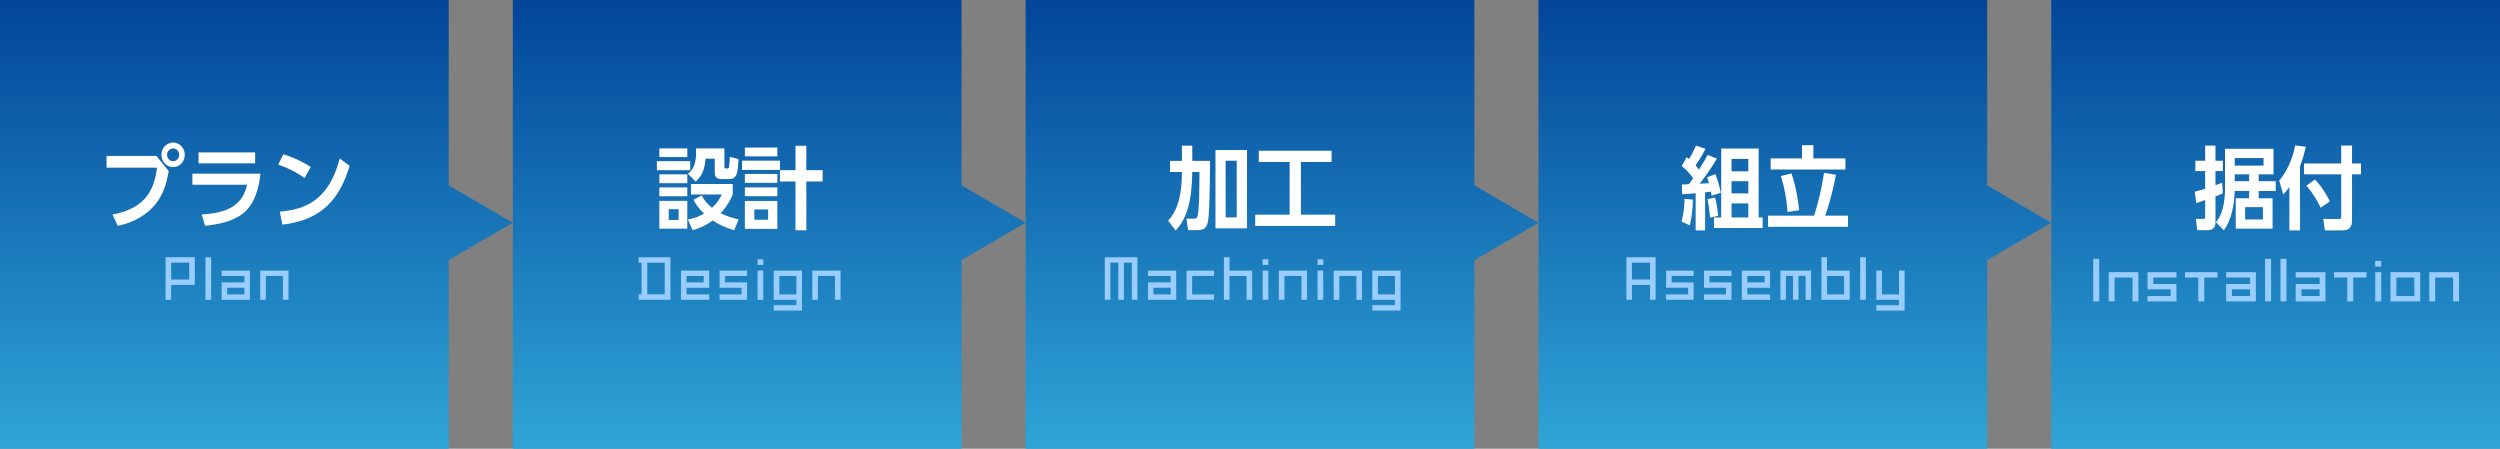 <?xml version="1.0" encoding="utf-8"?>
<!-- Generator: Adobe Illustrator 16.0.3, SVG Export Plug-In . SVG Version: 6.00 Build 0)  -->
<!DOCTYPE svg PUBLIC "-//W3C//DTD SVG 1.1//EN" "http://www.w3.org/Graphics/SVG/1.1/DTD/svg11.dtd">
<svg version="1.1" id="レイヤー_1" xmlns="http://www.w3.org/2000/svg" xmlns:xlink="http://www.w3.org/1999/xlink" x="0px"
	 y="0px" width="780px" height="140px" viewBox="0 0 780 140" enable-background="new 0 0 780 140" xml:space="preserve">
<rect x="0" y="0" width="780" height="140" fill="#808080" stroke="none"/>
<g>
	<g>
		
			<linearGradient id="SVGID_1_" gradientUnits="userSpaceOnUse" x1="677.5" y1="897.5" x2="817.5" y2="897.5" gradientTransform="matrix(0 -1 1 0 -817.5 817.5)">
			<stop  offset="0" style="stop-color:#2FA5D7"/>
			<stop  offset="1" style="stop-color:#024599"/>
		</linearGradient>
		<polygon fill="url(#SVGID_1_)" points="0,140 140,140 140,81.17 160,69.5 140,57.83 140,0 0,0 		"/>
	</g>
	<g>
		<g>
			<path fill="#FFFFFF" d="M48.801,48.645l3.856,4.731c-0.718,3.836-1.596,7.252-4.335,10.557c-2.208,2.66-6.144,5.487-11.596,6.496
				l-1.623-3.5c11.064-2.044,13.059-8.597,13.91-14.616H33.243v-3.668H48.801z M57.658,48.309c0,2.128-1.623,3.836-3.644,3.836
				c-2.021,0-3.644-1.708-3.644-3.836c0-2.156,1.649-3.836,3.644-3.836C56.009,44.473,57.658,46.152,57.658,48.309z M52.126,48.309
				c0,1.12,0.851,1.987,1.888,1.987c1.011,0,1.889-0.84,1.889-1.987c0-1.148-0.878-1.988-1.889-1.988
				C53.004,46.32,52.126,47.16,52.126,48.309z"/>
			<path fill="#FFFFFF" d="M81.253,54.188c-0.399,4.479-1.889,9.771-5.639,12.572c-1.596,1.176-4.814,3.023-11.623,3.695
				l-1.063-3.527c6.941-0.421,12.66-2.185,14.149-9.297H60.029v-3.443H81.253z M79.604,47.553v3.416h-17.66v-3.416H79.604z"/>
			<path fill="#FFFFFF" d="M95.034,55.532c-1.17-0.84-3.91-2.688-8.245-4.172l1.623-3.22c1.941,0.616,4.92,1.651,8.537,3.947
				L95.034,55.532z M87.294,66.032c7.899-0.672,15.293-3.444,18.697-16.576l3.112,2.296c-3.165,10.332-8.644,16.912-21.011,18.34
				L87.294,66.032z"/>
		</g>
	</g>
	<g>
		<g>
			<path fill="#99CCFF" d="M60.778,80.26v8.64h-7.372v4.641h-1.748V80.26H60.778z M53.406,87.22h5.624v-5.28h-5.624V87.22z"/>
			<path fill="#99CCFF" d="M64.107,93.54V80.26h1.778v13.28H64.107z"/>
			<path fill="#99CCFF" d="M69.153,86.1v-1.68h8.816v9.12h-8.816V88.1h7.099v-2H69.153z M70.871,91.859h5.381v-2.08h-5.381V91.859z"
				/>
			<path fill="#99CCFF" d="M81.191,84.42h8.816v9.12h-1.748V86.1h-5.32v7.44h-1.748V84.42z"/>
		</g>
	</g>
	<g>
		
			<linearGradient id="SVGID_2_" gradientUnits="userSpaceOnUse" x1="677.5" y1="1057.5" x2="817.5" y2="1057.5" gradientTransform="matrix(0 -1 1 0 -817.5 817.5)">
			<stop  offset="0" style="stop-color:#2FA5D7"/>
			<stop  offset="1" style="stop-color:#024599"/>
		</linearGradient>
		<polygon fill="url(#SVGID_2_)" points="160,140 300,140 300,81.17 320,69.5 300,57.83 300,0 160,0 		"/>
	</g>
	<g>
		<g>
			<path fill="#FFFFFF" d="M215.346,50.269v2.828h-10.399v-2.828H215.346z M214.441,46.292v2.717h-8.723v-2.717H214.441z
				 M214.441,54.385v2.771h-8.723v-2.771H214.441z M214.441,58.473v2.771h-8.723v-2.771H214.441z M214.441,62.672v8.681h-8.723
				v-8.681H214.441z M211.729,65.276h-3.085v3.36h3.085V65.276z M226.011,46.292v5.685c0,0.252,0,0.588,0.505,0.588h0.452
				c0.452,0,0.505-0.42,0.532-0.672c0.106-0.868,0.186-2.072,0.186-2.968l2.713,0.699c-0.16,4.061-0.399,6.244-2.74,6.244h-2.686
				c-1.755,0-1.968-1.26-1.968-1.848v-4.508h-2.872c-0.292,3.779-1.33,5.544-3.085,7.14l-2.447-2.464
				c1.862-1.26,2.58-3.584,2.58-6.58c0-0.56-0.027-0.924-0.053-1.316H226.011z M229.069,71.828c-1.356-0.392-3.83-1.147-6.729-3.052
				c-0.373,0.308-2.66,2.1-6.25,3.023l-1.463-3.331c2.314-0.421,3.67-1.036,5.026-1.82c-1.861-1.82-2.606-2.996-3.271-4.34
				l2.553-1.345c0.505,0.952,1.197,2.24,3.218,3.864c1.569-1.456,2.341-2.604,3.032-4.144h-9.601v-3.276h13.032v3.276
				c-0.638,1.483-1.569,3.443-3.776,5.852c2.58,1.232,4.495,1.652,5.612,1.904L229.069,71.828z"/>
			<path fill="#FFFFFF" d="M243.355,50.128v2.885h-11.835v-2.885H243.355z M242.531,46.04v2.744h-10.133V46.04H242.531z
				 M242.531,54.272v2.771h-10.133v-2.771H242.531z M242.531,58.473v2.743h-10.133v-2.743H242.531z M242.531,62.7v8.708h-10.133
				V62.7H242.531z M239.659,65.332h-4.309v3.221h4.309V65.332z M248.196,71.856V56.624h-4.867v-3.527h4.867V45.48h3.377v7.616h5.08
				v3.527h-5.08v15.232H248.196z"/>
		</g>
	</g>
	<g>
		<g>
			<path fill="#99CCFF" d="M209.181,80.26v13.28h-9.926v-1.713h0.912v-9.855h-0.912V80.26H209.181z M201.945,91.827h5.457v-9.855
				h-5.457V91.827z"/>
			<path fill="#99CCFF" d="M212.463,84.42h8.816v5.359h-7.098v2.08h7.098v1.681h-8.816V84.42z M214.181,88.1h5.381v-2h-5.381V88.1z"
				/>
			<path fill="#99CCFF" d="M233.089,84.42v1.68h-6.87v2h6.87v5.44h-8.588v-1.681h6.871v-2.08h-6.871V84.42H233.089z"/>
			<path fill="#99CCFF" d="M236.357,82.659v-1.76h1.778v1.76H236.357z M236.357,93.54v-9.12h1.778v9.12H236.357z"/>
			<path fill="#99CCFF" d="M241.403,84.42h8.816v12.479h-8.816v-1.68h7.068v-1.68h-7.068V84.42z M243.151,91.859h5.32V86.1h-5.32
				V91.859z"/>
			<path fill="#99CCFF" d="M253.441,84.42h8.816v9.12h-1.748V86.1h-5.32v7.44h-1.748V84.42z"/>
		</g>
	</g>
	<g>
		
			<linearGradient id="SVGID_3_" gradientUnits="userSpaceOnUse" x1="677.501" y1="1217.5" x2="817.501" y2="1217.5" gradientTransform="matrix(0 -1 1 0 -817.5 817.5)">
			<stop  offset="0" style="stop-color:#2FA5D7"/>
			<stop  offset="1" style="stop-color:#024599"/>
		</linearGradient>
		<polygon fill="url(#SVGID_3_)" points="320,140 460,140 460,81.17 480,69.5 460,57.83 460,0 320,0 		"/>
	</g>
	<g>
		<g>
			<path fill="#FFFFFF" d="M368.75,45.452h3.245v4.732h5.559c-0.106,11.256-0.266,15.567-0.479,17.527
				c-0.292,2.688-0.745,4.088-3.378,4.088h-3.032l-0.505-3.584h2.553c0.851,0,1.17-0.252,1.41-6.02
				c0.053-1.344,0.106-7.308,0.106-8.54h-2.234c0,0.924-0.106,4.088-0.479,6.972c-0.559,4.172-1.835,8.316-4.708,11.284l-2.34-3.023
				c2.367-2.604,4.282-6.692,4.282-15.232h-3.697v-3.472h3.697V45.452z M389.069,46.796V71.24h-9.84V46.796H389.069z
				 M385.852,50.156h-3.458v17.668h3.458V50.156z"/>
			<path fill="#FFFFFF" d="M392.744,47.021h22.713v3.528h-9.574v16.436h10.691v3.5h-24.947v-3.5h10.744V50.549h-9.627V47.021z"/>
		</g>
	</g>
	<g>
		<g>
			<path fill="#99CCFF" d="M354.878,80.26v13.28h-1.748V81.939h-2.478V93.54h-1.748V81.939h-2.462V93.54h-1.748V80.26H354.878z"/>
			<path fill="#99CCFF" d="M358.161,86.1v-1.68h8.816v9.12h-8.816V88.1h7.099v-2H358.161z M359.878,91.859h5.381v-2.08h-5.381
				V91.859z"/>
			<path fill="#99CCFF" d="M378.787,84.42v1.68h-6.84v5.76h6.84v1.681h-8.588v-9.12H378.787z"/>
			<path fill="#99CCFF" d="M383.605,80.26v4.16h7.068v9.12h-1.748V86.1h-5.32v7.44h-1.748V80.26H383.605z"/>
			<path fill="#99CCFF" d="M393.941,82.659v-1.76h1.777v1.76H393.941z M393.941,93.54v-9.12h1.777v9.12H393.941z"/>
			<path fill="#99CCFF" d="M398.986,84.42h8.816v9.12h-1.748V86.1h-5.32v7.44h-1.748V84.42z"/>
			<path fill="#99CCFF" d="M411.07,82.659v-1.76h1.779v1.76H411.07z M411.07,93.54v-9.12h1.779v9.12H411.07z"/>
			<path fill="#99CCFF" d="M416.117,84.42h8.815v9.12h-1.747V86.1h-5.32v7.44h-1.748V84.42z"/>
			<path fill="#99CCFF" d="M428.154,84.42h8.816v12.479h-8.816v-1.68h7.068v-1.68h-7.068V84.42z M429.902,91.859h5.32V86.1h-5.32
				V91.859z"/>
		</g>
	</g>
	<g>
		
			<linearGradient id="SVGID_4_" gradientUnits="userSpaceOnUse" x1="677.501" y1="1377.501" x2="817.501" y2="1377.501" gradientTransform="matrix(0 -1 1 0 -817.5 817.5)">
			<stop  offset="0" style="stop-color:#2FA5D7"/>
			<stop  offset="1" style="stop-color:#024599"/>
		</linearGradient>
		<polygon fill="url(#SVGID_4_)" points="480,140 620,140 620,81.17 640,69.5 620,57.83 620,0 480,0 		"/>
	</g>
	<g>
		<g>
			<path fill="#FFFFFF" d="M528.191,62.28c-0.106,3.528-0.398,5.656-0.984,8.064l-2.553-1.232c0.585-2.212,0.904-4.956,0.931-7.084
				L528.191,62.28z M524.761,57.576c0.452-0.028,1.25-0.056,2.181-0.112c0.346-0.447,0.932-1.26,1.33-1.876
				c-1.25-1.651-2.207-2.716-3.591-3.779l1.543-2.772c0.425,0.309,0.558,0.42,0.771,0.588c0.799-1.344,1.517-2.744,2.154-4.199
				l2.979,1.008c-1.304,2.576-2.554,4.368-3.112,5.151c0.187,0.225,0.399,0.448,1.064,1.316c1.276-1.96,2.074-3.416,2.713-4.564
				l2.872,1.148c-1.596,2.772-3.431,5.348-5.372,7.84c0.398-0.028,2.42-0.14,2.898-0.168c-0.239-0.868-0.346-1.204-0.559-1.876
				l2.58-0.952c0.878,2.464,1.09,3.052,1.676,5.796l-2.873,0.952c-0.079-0.476-0.079-0.532-0.238-1.288
				c-0.373,0.057-1.517,0.196-1.783,0.225v11.871h-2.951V60.292c-2.926,0.225-3.245,0.252-4.229,0.336L524.761,57.576z
				 M535.08,61.637c0.531,1.624,0.798,3.836,1.011,5.684l-2.554,0.588c-0.318-3.668-0.611-4.928-0.824-5.74L535.08,61.637z
				 M537.021,46.349h11.676v21.504h1.25v3.275h-15.187v-3.275h2.261V46.349z M540.24,49.597v3.863h5.238v-3.863H540.24z
				 M540.24,56.54v3.809h5.238V56.54H540.24z M540.24,63.456v4.396h5.238v-4.396H540.24z"/>
			<path fill="#FFFFFF" d="M566.016,67.292c1.355-4.256,2.42-8.932,3.084-13.384l3.725,0.616c-0.639,3.388-1.703,8.063-3.378,12.768
				h7.128v3.473h-24.947v-3.473H566.016z M565.775,45.313v4.116h10V52.9h-23.324v-3.472h9.787v-4.116H565.775z M557.717,66.145
				c-0.266-4.032-0.931-7.477-2.074-11.229l3.298-0.812c1.702,4.928,2.234,10.164,2.394,11.479L557.717,66.145z"/>
		</g>
	</g>
	<g>
		<g>
			<path fill="#99CCFF" d="M507.43,80.26h9.121v13.28h-1.733v-4.641h-5.654v4.641h-1.733V80.26z M509.163,81.956v5.248h5.654v-5.248
				H509.163z"/>
			<path fill="#99CCFF" d="M528.421,84.42v1.68h-6.87v2h6.87v5.44h-8.588v-1.681h6.87v-2.08h-6.87V84.42H528.421z"/>
			<path fill="#99CCFF" d="M540.23,84.42v1.68h-6.869v2h6.869v5.44h-8.588v-1.681h6.871v-2.08h-6.871V84.42H540.23z"/>
			<path fill="#99CCFF" d="M543.453,84.42h8.816v5.359h-7.099v2.08h7.099v1.681h-8.816V84.42z M545.171,88.1h5.381v-2h-5.381V88.1z"
				/>
			<path fill="#99CCFF" d="M555.491,84.42h9.576v9.12h-1.718v-7.473h-2.219v7.473h-1.718v-7.473h-2.204v7.473h-1.718V84.42z"/>
			<path fill="#99CCFF" d="M570.037,80.26v4.16h7.068v9.12h-8.816V80.26H570.037z M570.037,91.859h5.32V86.1h-5.32V91.859z"/>
			<path fill="#99CCFF" d="M580.373,93.54V80.26h1.779v13.28H580.373z"/>
			<path fill="#99CCFF" d="M592.488,91.859V84.42h1.747v12.479h-8.815v-1.68h7.068v-1.68h-7.068v-9.12h1.748v7.439H592.488z"/>
		</g>
	</g>
	<g>
		
			<linearGradient id="SVGID_5_" gradientUnits="userSpaceOnUse" x1="677.501" y1="1527.501" x2="817.501" y2="1527.501" gradientTransform="matrix(0 -1 1 0 -817.5 817.5)">
			<stop  offset="0" style="stop-color:#2FA5D7"/>
			<stop  offset="1" style="stop-color:#024599"/>
		</linearGradient>
		<rect x="640" fill="url(#SVGID_5_)" width="140" height="140"/>
	</g>
	<g>
		<g>
			<path fill="#FFFFFF" d="M693.511,60.32c-0.665,0.308-1.063,0.476-2.287,0.952v8.092c0,1.484-0.665,2.464-2.446,2.464h-3.246
				l-0.425-3.528h2.181c0.611,0,0.719-0.111,0.719-0.644V62.42c-0.612,0.225-2.395,0.841-2.767,0.952l-0.479-3.556
				c0.745-0.168,1.011-0.252,3.245-0.924v-5.517h-3.059v-3.22h3.059v-4.731h3.218v4.731h2.313v3.22h-2.313v4.396
				c0.505-0.168,1.782-0.616,2.101-0.756L693.511,60.32z M704.707,54.385v2.155h5.32v3.053h-5.32v2.268h4.336v9.492h-11.49V61.86
				h4.176v-2.268h-4.494c-0.187,4.256-0.904,8.903-3.404,12.235l-2.447-2.492c0.799-0.979,2.819-3.527,2.819-10.472V46.433h15.134
				v7.952H704.707z M706.224,49.316h-8.989v2.352h8.989V49.316z M697.234,56.54h4.494v-2.155h-4.494V56.54z M706.037,64.632h-5.559
				v3.837h5.559V64.632z"/>
			<path fill="#FFFFFF" d="M714.286,58.332c-0.745,1.093-1.276,1.681-1.915,2.38l-1.25-4.34c2.713-3.275,4.336-7.447,4.947-11.004
				l3.352,0.42c-0.32,1.345-0.771,3.416-1.809,6.048v20.048h-3.325V58.332z M730.457,45.396h3.377v5.6h2.793v3.389h-2.793v14.363
				c0,2.604-1.383,3.136-3.138,3.136h-5.319l-0.506-3.584l4.867,0.057c0.691,0,0.719-0.448,0.719-0.84V54.385h-11.596v-3.389h11.596
				V45.396z M722.266,56.009c2.101,2.184,3.51,4.535,4.654,6.804l-2.873,2.016c-0.931-2.044-2.42-4.536-4.441-6.916L722.266,56.009z
				"/>
		</g>
	</g>
	<g>
		<path fill="#99CCFF" d="M653.093,94.04V80.761h1.872V94.04H653.093z"/>
		<path fill="#99CCFF" d="M657.909,84.921h9.279v9.119h-1.84v-7.439h-5.6v7.439h-1.84V84.921z"/>
		<path fill="#99CCFF" d="M679.061,84.921v1.68h-7.231v2h7.231v5.439h-9.039v-1.68h7.231v-2.08h-7.231v-5.359H679.061z"/>
		<path fill="#99CCFF" d="M681.732,84.921h10.144v1.68h-4.144v7.439h-1.872v-7.439h-4.128V84.921z"/>
		<path fill="#99CCFF" d="M694.549,86.601v-1.68h9.279v9.119h-9.279v-5.439h7.472v-2H694.549z M696.356,92.36h5.664v-2.08h-5.664
			V92.36z"/>
		<path fill="#99CCFF" d="M706.709,94.04V80.761h1.872V94.04H706.709z"/>
		<path fill="#99CCFF" d="M711.509,94.04V80.761h1.872V94.04H711.509z"/>
		<path fill="#99CCFF" d="M716.26,86.601v-1.68h9.279v9.119h-9.279v-5.439h7.472v-2H716.26z M718.067,92.36h5.664v-2.08h-5.664
			V92.36z"/>
		<path fill="#99CCFF" d="M728.212,84.921h10.144v1.68h-4.144v7.439h-1.872v-7.439h-4.128V84.921z"/>
		<path fill="#99CCFF" d="M741.076,83.159v-1.76h1.872v1.76H741.076z M741.076,94.04v-9.119h1.872v9.119H741.076z"/>
		<path fill="#99CCFF" d="M745.828,84.921h9.279v9.119h-9.279V84.921z M747.668,92.36h5.6v-5.76h-5.6V92.36z"/>
		<path fill="#99CCFF" d="M757.939,84.921h9.279v9.119h-1.84v-7.439h-5.6v7.439h-1.84V84.921z"/>
	</g>
</g>
</svg>
